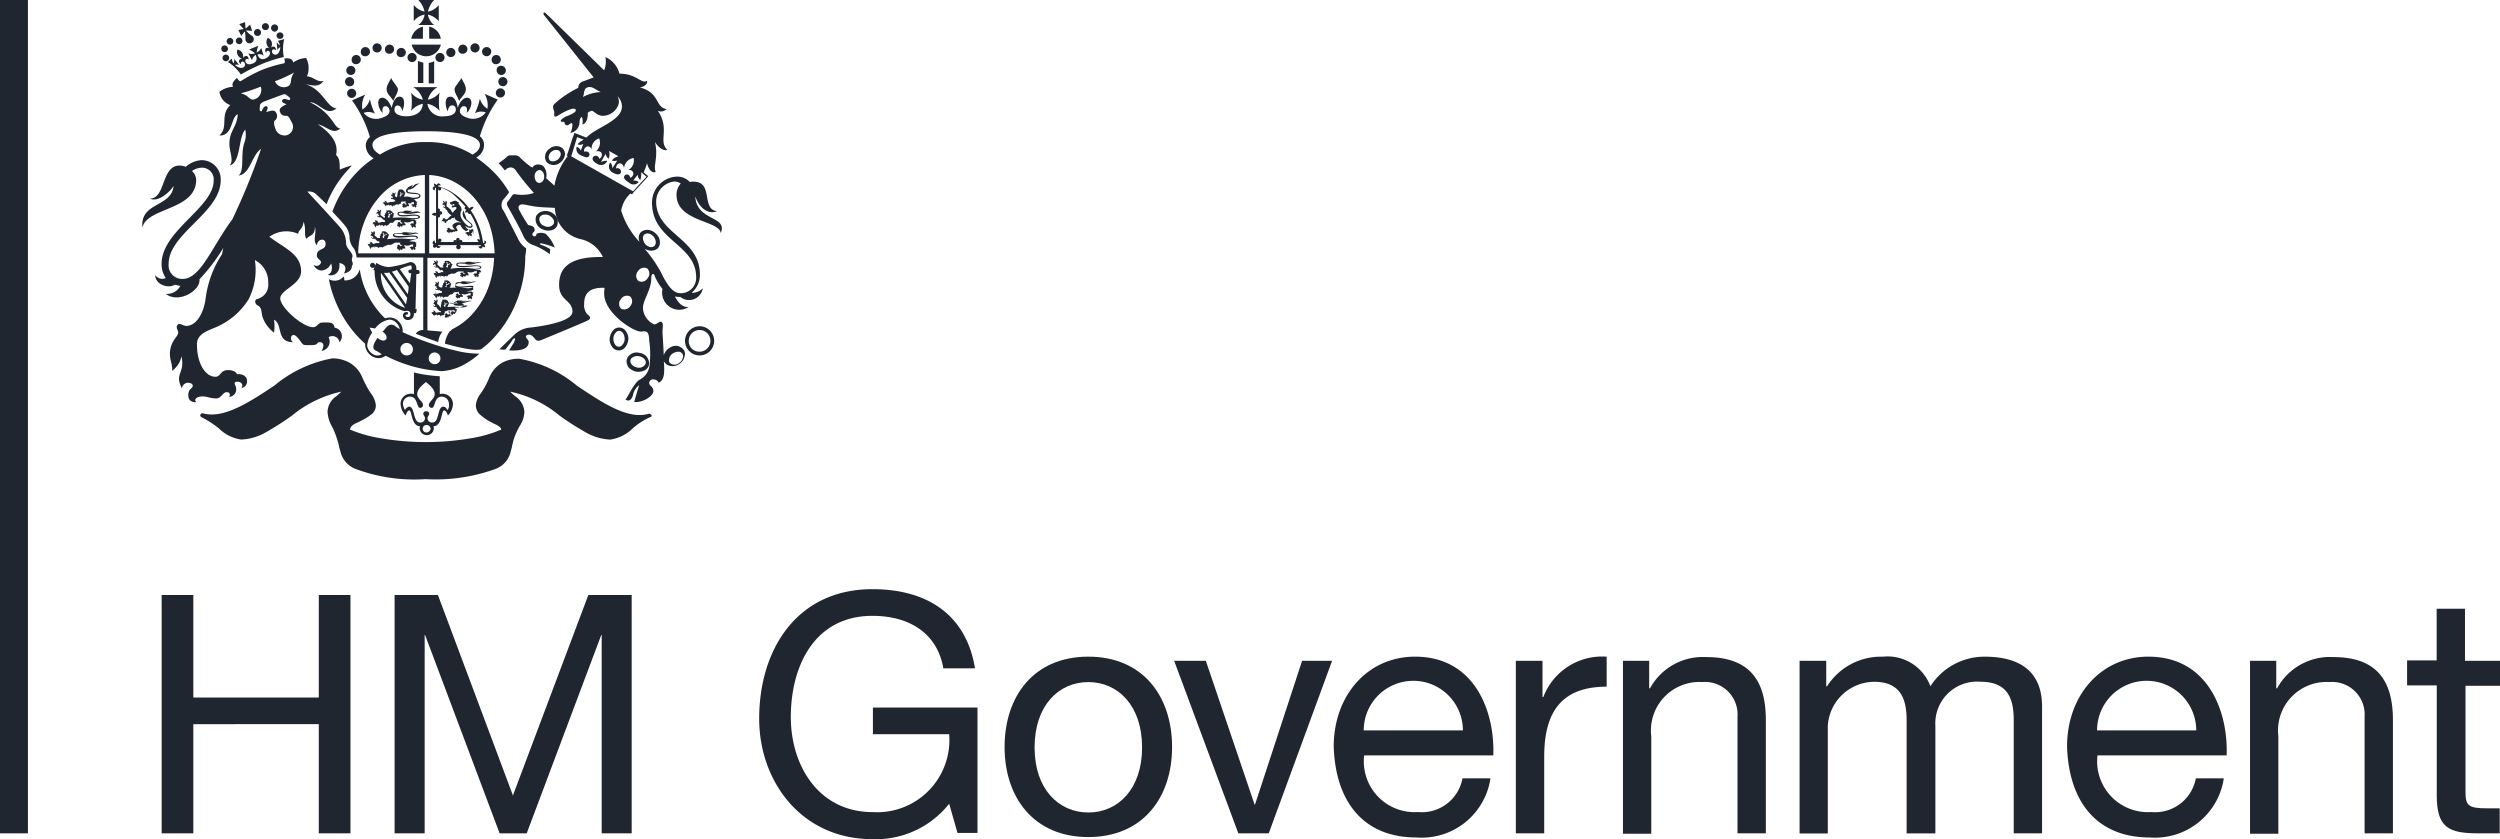 <svg xmlns="http://www.w3.org/2000/svg" width="124.091" height="41.653" viewBox="0 0 124.091 41.653"><rect width="1.386" height="41.364" fill="#202630"/><g transform="translate(7.066)"><path d="M65.2,369h1.572v5.088H73V369h1.572v11.83H73v-5.419H66.772v5.419H65.2Z" transform="translate(-64.242 -339.466)" fill="#202630"/><path d="M121.1,369h2.151l3.723,9.948L130.717,369h2.151v11.83h-1.489v-9.845h-.021l-3.7,9.845h-1.344l-3.7-9.845h-.021v9.845H121.1Z" transform="translate(-108.58 -339.466)" fill="#202630"/><path d="M218.031,378.251a4.638,4.638,0,0,1-3.805,1.758c-3.537,0-5.625-2.875-5.625-5.977,0-3.454,1.882-6.432,5.625-6.432,2.585,0,4.633,1.158,5.088,3.93h-1.572c-.31-1.8-1.758-2.606-3.516-2.606-2.875,0-4.054,2.482-4.054,5.026,0,2.461,1.427,4.715,4.054,4.715a3.585,3.585,0,0,0,3.805-3.867h-3.785v-1.324h5.191V379.7h-.993Z" transform="translate(-177.984 -338.356)" fill="#202630"/><path d="M271.657,383.8c2.709,0,4.157,1.965,4.157,4.488,0,2.5-1.448,4.467-4.157,4.467s-4.157-1.965-4.157-4.467c0-2.523,1.448-4.488,4.157-4.488m0,7.735c1.468,0,2.668-1.158,2.668-3.226,0-2.089-1.2-3.247-2.668-3.247s-2.668,1.158-2.668,3.247c0,2.068,1.2,3.226,2.668,3.226" transform="translate(-224.702 -351.206)" fill="#202630"/><path d="M312.895,393.362h-1.51L308.2,384.8h1.572l2.42,7.135h.021l2.337-7.135h1.489Z" transform="translate(-256.985 -351.999)" fill="#202630"/><path d="M354.276,389.86a3.451,3.451,0,0,1-3.661,2.916c-2.73,0-4.033-1.882-4.116-4.509,0-2.565,1.7-4.467,4.033-4.467,3.04,0,3.971,2.833,3.888,4.9H348.01a2.521,2.521,0,0,0,2.668,2.813,2.053,2.053,0,0,0,2.213-1.675h1.386Zm-1.365-2.4a2.461,2.461,0,0,0-4.922,0Z" transform="translate(-287.364 -351.206)" fill="#202630"/><path d="M390.2,384h1.324v1.8h.041a3.122,3.122,0,0,1,3.144-2.006v1.489c-2.275,0-3.1,1.3-3.1,3.474v3.805H390.2Z" transform="translate(-322.026 -351.199)" fill="#202630"/><path d="M415.8,384.086h1.324v1.365h.041a2.988,2.988,0,0,1,2.792-1.551c2.254,0,2.958,1.282,2.958,3.123v5.625h-1.406v-5.791a1.613,1.613,0,0,0-1.737-1.717,2.408,2.408,0,0,0-2.544,2.689v4.84h-1.406v-8.583Z" transform="translate(-342.331 -351.285)" fill="#202630"/><path d="M458.3,384.007h1.324v1.262h.041a3.182,3.182,0,0,1,2.771-1.468,2.267,2.267,0,0,1,2.358,1.468,3.186,3.186,0,0,1,2.689-1.468c1.717,0,2.854.7,2.854,2.482v6.287H468.93v-5.625c0-1.055-.29-1.9-1.655-1.9a2.074,2.074,0,0,0-2.234,2.192v5.336h-1.427v-5.625c0-1.117-.352-1.9-1.613-1.9a2.326,2.326,0,0,0-2.3,2.192v5.336H458.3Z" transform="translate(-376.042 -351.206)" fill="#202630"/><path d="M530.276,389.86a3.451,3.451,0,0,1-3.661,2.916c-2.73,0-4.033-1.882-4.116-4.509,0-2.565,1.7-4.467,4.033-4.467,3.04,0,3.971,2.833,3.888,4.9H524.01a2.521,2.521,0,0,0,2.668,2.813,2.053,2.053,0,0,0,2.213-1.675h1.386Zm-1.365-2.4a2.461,2.461,0,0,0-4.922,0Z" transform="translate(-426.964 -351.206)" fill="#202630"/><path d="M566.3,384.086h1.324v1.365h.041a2.988,2.988,0,0,1,2.792-1.551c2.254,0,2.958,1.282,2.958,3.123v5.625h-1.406v-5.791a1.613,1.613,0,0,0-1.737-1.717,2.408,2.408,0,0,0-2.544,2.689v4.84h-1.406v-8.583Z" transform="translate(-461.705 -351.285)" fill="#202630"/><path d="M607,374.885h1.717v1.241H607v5.315c0,.641.186.765,1.055.765h.641v1.241h-1.075c-1.468,0-2.048-.29-2.048-1.882v-5.46H604.1v-1.241h1.468V372.3h1.406v2.585Z" transform="translate(-491.687 -342.084)" fill="#202630"/><path d="M119.417,244.9c-.145.269-.248.414-.228.6.021.207.228.352.331.538.083-.227.248-.414.227-.6-.041-.145-.29-.393-.331-.538" transform="translate(-107.063 -241.032)" fill="#202630"/><path d="M135.824,244.9c.145.269.248.414.228.6-.021.207-.228.352-.331.538-.083-.227-.248-.414-.227-.6.021-.145.29-.393.331-.538" transform="translate(-119.996 -241.032)" fill="#202630"/><path d="M109.728,242.455a.227.227,0,1,0-.227-.228.23.23,0,0,0,.227.228" transform="translate(-99.38 -238.732)" fill="#202630"/><path d="M109.655,244.928a.227.227,0,1,0-.227.227.206.206,0,0,0,.227-.227" transform="translate(-99.142 -240.874)" fill="#202630"/><path d="M110.155,247.727a.227.227,0,1,0-.228.228.23.23,0,0,0,.228-.228" transform="translate(-99.538 -243.095)" fill="#202630"/><path d="M116.028,237.055a.228.228,0,1,0-.228-.228.23.23,0,0,0,.228.228" transform="translate(-104.377 -234.449)" fill="#202630"/><path d="M113.217,237.955a.228.228,0,1,0-.228-.227.206.206,0,0,0,.228.227" transform="translate(-102.146 -235.163)" fill="#202630"/><path d="M111.017,239.855a.228.228,0,1,0-.228-.227.206.206,0,0,0,.228.227" transform="translate(-100.401 -236.67)" fill="#202630"/><path d="M119.017,237.355a.227.227,0,1,0-.228-.227.206.206,0,0,0,.228.227" transform="translate(-106.746 -234.687)" fill="#202630"/><path d="M121.817,238.155a.228.228,0,1,0-.228-.228.206.206,0,0,0,.228.228" transform="translate(-108.967 -235.321)" fill="#202630"/><path d="M124.427,239.355a.227.227,0,1,0-.227-.227.23.23,0,0,0,.227.227" transform="translate(-111.039 -236.273)" fill="#202630"/><path d="M145.6,242.217a.228.228,0,1,0,.228-.228.206.206,0,0,0-.228.228" transform="translate(-128.013 -238.722)" fill="#202630"/><path d="M146.227,244.7a.227.227,0,1,0,.227.228.23.23,0,0,0-.227-.228" transform="translate(-128.331 -240.874)" fill="#202630"/><path d="M145.628,247.4a.228.228,0,1,0,.227.228c.021-.1-.1-.228-.227-.228" transform="translate(-127.855 -243.015)" fill="#202630"/><path d="M139.527,237.055a.228.228,0,1,0-.228-.228.23.23,0,0,0,.228.228" transform="translate(-123.016 -234.449)" fill="#202630"/><path d="M142.327,237.955a.228.228,0,1,0-.228-.227.23.23,0,0,0,.228.227" transform="translate(-125.237 -235.163)" fill="#202630"/><path d="M144.617,239.855a.228.228,0,1,0-.228-.227.206.206,0,0,0,.228.227" transform="translate(-127.052 -236.67)" fill="#202630"/><path d="M136.617,237.355a.227.227,0,1,0-.228-.227.206.206,0,0,0,.228.227" transform="translate(-120.706 -234.687)" fill="#202630"/><path d="M133.728,238.155a.228.228,0,1,0-.228-.228.23.23,0,0,0,.228.228" transform="translate(-118.416 -235.321)" fill="#202630"/><path d="M130.9,239.128a.227.227,0,1,0,.228-.228.23.23,0,0,0-.228.228" transform="translate(-116.354 -236.273)" fill="#202630"/><path d="M126.7,241.9h.269v-1.013a1.34,1.34,0,0,1-.269-.083Z" transform="translate(-113.022 -237.78)" fill="#202630"/><path d="M129.569,240.9a1.023,1.023,0,0,1-.269.083V242h.269Z" transform="translate(-115.085 -237.86)" fill="#202630"/><path d="M125.679,233.2v-.6a.752.752,0,0,0-.579.6Z" transform="translate(-111.753 -231.276)" fill="#202630"/><path d="M129.4,233.2h.579a.725.725,0,0,0-.579-.6Z" transform="translate(-115.164 -231.276)" fill="#202630"/><path d="M125.2,236.9a.742.742,0,0,0,1.448,0Z" transform="translate(-111.832 -234.687)" fill="#202630"/><path d="M126.713,227.441a.805.805,0,0,1-.31-.517.987.987,0,0,1,.538.331v-.807a.882.882,0,0,1-.538.331,1.231,1.231,0,0,1,.31-.579h-.786a1.231,1.231,0,0,1,.31.579.987.987,0,0,1-.538-.331v.807a.881.881,0,0,1,.538-.331.758.758,0,0,1-.31.517Z" transform="translate(-112.229 -226.2)" fill="#202630"/><path d="M110.553,295.515a.29.29,0,1,1,.29-.29.283.283,0,0,1-.29.29m-1.386-.434a.31.31,0,1,1,.31-.31.293.293,0,0,1-.31.31m-.476-1.386-.083-.062a.287.287,0,0,0-.393,0,1.338,1.338,0,0,0-.165.186l-.083.083.062.041c.145.124.165.248.124.331a.285.285,0,0,1-.083.062.336.336,0,0,1-.29-.083l-.062-.041-.041.062c0,.021-.021.021-.021.041-.021.021-.021.041-.041.062a.635.635,0,0,0-.1.269v.062a.2.2,0,0,0,.145.145l.041.021c.062.041.165.1.228.145a.384.384,0,0,1-.393.021.619.619,0,0,1-.331-.434,1.274,1.274,0,0,1,.228-.62l.021-.041-.021-.041a.967.967,0,0,1-.1-.207c.083.021.145.021.228.041h.041l.021-.021a1.108,1.108,0,0,1,.683-.414.5.5,0,0,1,.372.186.551.551,0,0,1,.145.29c-.041-.021-.083-.062-.124-.083m2.709,1.1a15.151,15.151,0,0,1-2.44-.869h0a.66.66,0,0,0-.165-.5.618.618,0,0,0-.476-.228.88.88,0,0,0-.227.041,2.66,2.66,0,0,1-.331-.352,4.2,4.2,0,0,1-.931-2.089.745.745,0,0,1-.765.558c0-.041,0-.165-.041-.186a.576.576,0,0,1-.724.124,5,5,0,0,0,.269.951,5.709,5.709,0,0,0,1.055,1.779,5.162,5.162,0,0,0,.476.476v.1a.719.719,0,0,0,.414.558.574.574,0,0,0,.6-.062,7.126,7.126,0,0,0,1.3.517,6.516,6.516,0,0,0,1.51.248,2.74,2.74,0,0,0,1.3-.455,3.445,3.445,0,0,0,.5-.372l.041-.041a4.87,4.87,0,0,1-1.365-.207" transform="translate(-96.048 -277.439)" fill="#202630"/><path d="M124.837,317.461c-.062-.1-.124-.165-.207-.165-.31,0-.186.786-.538.786a.22.22,0,0,1-.248-.207c0-.1.083-.145.083-.227s-.062-.124-.145-.124-.145.041-.145.124.083.124.083.227a.22.22,0,0,1-.248.207c-.352,0-.248-.786-.538-.786a.3.3,0,0,0-.207.165.686.686,0,0,1-.1-.31.346.346,0,0,1,.352-.352c.393,0,.31.558.5.558a.141.141,0,0,0,.145-.145c0-.165-.29-.31-.29-.538s.207-.414.434-.6c.228.186.434.372.434.6s-.29.372-.29.538a.141.141,0,0,0,.145.145c.186,0,.1-.558.5-.558a.361.361,0,0,1,.352.352.444.444,0,0,1-.062.31m-1.055,1.117a.186.186,0,1,1,0-.372.2.2,0,0,1,.207.186.22.22,0,0,1-.207.186m.807-1.923a.307.307,0,0,0-.145.021v-.889a7.375,7.375,0,0,1-1.282-.186v1.075a.4.4,0,0,0-.165-.021.5.5,0,0,0-.5.5.929.929,0,0,0,.248.579c.062-.145.1-.248.186-.248.145,0,.083.765.538.786a.263.263,0,0,0-.021.124.352.352,0,0,0,.7,0,.262.262,0,0,0-.021-.124c.455-.021.372-.786.538-.786.083,0,.124.1.186.248a.882.882,0,0,0,.248-.579.522.522,0,0,0-.517-.5" transform="translate(-109.691 -297.111)" fill="#202630"/><path d="M96.847,315.013a.125.125,0,0,0-.124-.062c-1.034.31-2.316-.558-3.557-1.386a6.137,6.137,0,0,0-2.875-1.344,1.744,1.744,0,0,0-.827.186,1.517,1.517,0,0,0-.662.765,4.1,4.1,0,0,1-.414.765,1.132,1.132,0,0,0-.248.6.617.617,0,0,0,.207.455,2.625,2.625,0,0,0,.538.372c.062.021.1.062.165.083.207.1.331.165.352.29a6.459,6.459,0,0,1-1.53.434,13.248,13.248,0,0,1-4.426,0,6.649,6.649,0,0,1-1.551-.434c.021-.165.145-.248.372-.352a.619.619,0,0,0,.165-.083,2.653,2.653,0,0,0,.538-.331.547.547,0,0,0,.207-.434,1.132,1.132,0,0,0-.248-.6,4.918,4.918,0,0,1-.414-.765,1.517,1.517,0,0,0-.662-.765,1.814,1.814,0,0,0-.827-.207,6.255,6.255,0,0,0-2.875,1.344c-1.241.827-2.523,1.675-3.557,1.386-.041-.021-.1.021-.124.062a.1.1,0,0,0,.041.124,4.784,4.784,0,0,1,.869.558,1.98,1.98,0,0,0,1.117.558,2.7,2.7,0,0,0,1.241-.372A14.3,14.3,0,0,0,79,315.054a5.775,5.775,0,0,1,2.461-1.2,2.481,2.481,0,0,1-.248.228.975.975,0,0,0-.434.765,1.664,1.664,0,0,0,.248.786c.041.083.083.186.124.289a4.745,4.745,0,0,1,.186.579,2.575,2.575,0,0,0,.083.331,1.222,1.222,0,0,0,.724.848,8.337,8.337,0,0,0,3.5.517,8.692,8.692,0,0,0,3.5-.517,1.187,1.187,0,0,0,.724-.848,2.572,2.572,0,0,0,.083-.331,2.708,2.708,0,0,1,.186-.579,3.115,3.115,0,0,1,.186-.372,1.343,1.343,0,0,0,.227-.682,1.011,1.011,0,0,0-.455-.786,2.481,2.481,0,0,1-.248-.228,5.664,5.664,0,0,1,2.461,1.2,14.3,14.3,0,0,0,1.262.807,2.7,2.7,0,0,0,1.241.372,1.979,1.979,0,0,0,1.117-.558,3.465,3.465,0,0,1,.869-.558.07.07,0,0,0,.062-.1" transform="translate(-71.587 -294.414)" fill="#202630"/><path d="M111,255.352v-3.888a2.936,2.936,0,0,1,1.179.31,3.484,3.484,0,0,1,1.075.848,4.016,4.016,0,0,1,.724,1.262,5.11,5.11,0,0,1,.269,1.468Zm-.145-5.522a4.127,4.127,0,0,0-2.3.62c-.248-.145-.372-.31-.372-.476,0-.62,1.758-.682,2.668-.682h0c.889,0,2.668.062,2.668.682,0,.165-.1.331-.372.476a4.127,4.127,0,0,0-2.3-.62m-.062,5.522h-3.309a4.3,4.3,0,0,1,.269-1.468,4.016,4.016,0,0,1,.724-1.262,3.157,3.157,0,0,1,2.316-1.158Zm5.026-.248a1.232,1.232,0,0,1-.393-.455c-.124-.248-.641-1.262-.724-1.406a.455.455,0,0,1,0-.579,2.2,2.2,0,0,0,.186-.228.432.432,0,0,0,.083-.124,4.955,4.955,0,0,0-.62-.848,5.772,5.772,0,0,0-1.013-.869.706.706,0,0,0,.393-.62.55.55,0,0,0-.207-.434,5.969,5.969,0,0,1,.889-1.82l-.662-.29a1.062,1.062,0,0,1,.145.745.89.89,0,0,1-.372-.5,3.335,3.335,0,0,1-.248.724.619.619,0,0,1,.538-.041.785.785,0,0,1-.827.29c-.228-.062-.476-.186-.455-.372,0-.1.083-.248.228-.228s.145.228.1.331c.186-.1.393-.662.083-.745-.228-.062-.455.248-.517.5-.041-.29-.165-.579-.393-.558-.31.021-.207.579-.1.724.021-.207.124-.31.228-.29.083,0,.186.062.165.248s-.269.29-.579.29a.731.731,0,0,1-.827-.62,1.06,1.06,0,0,1,.6.352,3.352,3.352,0,0,1,0-.91.926.926,0,0,1-.579.352,1.064,1.064,0,0,1,.476-.62h-1.2a1.064,1.064,0,0,1,.476.62.877.877,0,0,1-.579-.352,3.353,3.353,0,0,1,0,.91,1.009,1.009,0,0,1,.579-.352c-.041.538-.538.62-.827.62s-.558-.1-.579-.29.083-.248.165-.248a.265.265,0,0,1,.207.29c.1-.145.207-.7-.1-.724-.228-.021-.352.269-.414.558-.083-.248-.29-.558-.517-.5-.29.083-.1.641.083.745-.041-.1-.041-.31.1-.331s.227.124.227.228c.021.186-.227.31-.455.372a.783.783,0,0,1-.827-.269.664.664,0,0,1,.558.041,3,3,0,0,1-.248-.724.87.87,0,0,1-.372.517,1.03,1.03,0,0,1,.145-.745l-.662.29a5.97,5.97,0,0,1,.889,1.82.55.55,0,0,0-.207.434.746.746,0,0,0,.393.62,4.991,4.991,0,0,0-.993.869,5.483,5.483,0,0,0-1.055,1.779c.083.1.5.538.579.641a1.034,1.034,0,0,1,.269.579.879.879,0,0,0,.227.621,1.086,1.086,0,0,1,.124.434h3.309v3.6a.44.44,0,0,0-.372.186c.372.145.745.29,1.117.414a.978.978,0,0,1,.207-.517s-.476-.041-.745-.062v-3.6h3.309a4.717,4.717,0,0,1-.269,1.427,4.016,4.016,0,0,1-.724,1.262,3.259,3.259,0,0,1-1.075.848c-.062.041-.062.083-.124.1a1.192,1.192,0,0,0-.165.29,1.287,1.287,0,0,0-.083.331c.145.041.228.062.372.1,1.137.29,1.406.207,1.468.145h0a4.238,4.238,0,0,0,.7-.662,5.709,5.709,0,0,0,1.055-1.779,5.942,5.942,0,0,0,.393-2.172,1.424,1.424,0,0,0,.041-.372" transform="translate(-96.762 -242.777)" fill="#202630"/><path d="M131.675,271.338a.157.157,0,0,0-.041.083.1.1,0,0,0,.1.062c-.041.021-.062.083-.083.145a.175.175,0,0,0,.145-.041c-.021.062,0,.083.041.1a.063.063,0,0,0,.083,0,3.306,3.306,0,0,1,.476,1.3.175.175,0,0,0-.124-.041.161.161,0,0,0,.062.145h-.807c0-.041-.021-.1-.062-.1-.041-.021-.062,0-.1.041a.086.086,0,1,0-.124,0,.134.134,0,0,0-.1-.041.114.114,0,0,0-.062.1h-.662a.086.086,0,1,0-.1-.1v-1.117c.062,0,.1-.021.1-.062a.076.076,0,0,0-.041-.1.086.086,0,1,0,0-.124.134.134,0,0,0,.041-.1.114.114,0,0,0-.1-.062v-.951a.08.08,0,1,0,.083-.1,2.178,2.178,0,0,1,.62.31,6.656,6.656,0,0,1,.662.662m.91,1.675a.066.066,0,0,1-.041.124,3.589,3.589,0,0,0-.62-1.634h0a.236.236,0,0,0,.145-.165.218.218,0,0,0-.207.083.286.286,0,0,0-.062-.083,3.043,3.043,0,0,0-.7-.662,2.421,2.421,0,0,0-.786-.352c0-.062.083-.083.124-.021,0-.1-.083-.145-.124-.124a.092.092,0,0,0-.062.083.334.334,0,0,0-.145-.083.241.241,0,0,0,.041.145.095.095,0,1,0,.021.186.072.072,0,0,1,.041-.124v1.262a.174.174,0,0,0-.207.062.21.21,0,0,0,.207.062v1.365a.072.072,0,0,1-.041-.124.114.114,0,0,0-.124.145c.021.041.041.062.1.041a.085.085,0,1,0,.083.083.1.1,0,0,0,.062.1.12.12,0,0,0,.145-.124c-.041.062-.124.041-.124-.021h.951a.113.113,0,1,0,.124,0h1.055a.072.072,0,0,1-.124.041.12.12,0,0,0,.145.124c.041-.021.062-.041.041-.1a.3.3,0,0,0,.145.041.188.188,0,0,0-.062-.145.1.1,0,0,0,.1-.062c.041-.041,0-.124-.1-.124" transform="translate(-115.64 -261.08)" fill="#202630"/><path d="M133.863,275.855c.041-.021.083-.041.083-.083-.041.021-.083,0-.083-.021.041-.021.062,0,.041-.062-.041-.062-.062-.062-.1-.021s-.29-.021-.29-.207a.161.161,0,0,0,.083.083.02.02,0,0,1,.021.021h.041c.021,0,.041.021.083.021h.021c.062-.021.1-.041.1-.1,0-.1-.083-.145-.207-.248-.041-.041-.083-.062-.1-.1a1.691,1.691,0,0,0-.1-.29c0-.041-.021-.062-.041-.124a.359.359,0,0,0,.062.414c.1.124.331.228.331.331,0,.021-.021.041-.062.041h-.062c-.021,0-.041,0-.041-.021a.285.285,0,0,0-.083-.062,1.247,1.247,0,0,1-.227-.29.412.412,0,0,1-.041-.372c.083-.1-.041-.31-.124-.372a.143.143,0,0,0,0-.1c-.021.021-.041,0-.062,0-.021-.041-.021-.041-.062-.041a.041.041,0,0,1-.041-.041c-.021.021-.041.041-.062.041-.041,0-.062,0-.062.021-.021.021-.041.021-.083.021s-.041.021-.041.062c0,.021,0,.041.041.062h.021l.041.041.021-.041c.021-.021.083-.021.083.021,0,.021.021.041-.021.041h-.083c-.021,0-.021.041-.021.062s.021.041.083.021.145-.021.145.021c0,.124-.124.1-.165.248a.161.161,0,0,1-.083-.083.276.276,0,0,0-.1-.124.449.449,0,0,0-.1-.083c-.041-.021-.041-.041-.041-.1,0-.041.021-.083.021-.124a.064.064,0,0,0-.021-.041c0-.021-.041-.041-.062-.041a.072.072,0,0,1,.021.041l-.021.021a.029.029,0,0,0,0,.041h0v.021h0c-.021-.021-.021-.062-.041-.083h-.021c0-.021-.041-.062-.062-.021a.02.02,0,0,1,.021.021v.021c0,.021.021.041.062.041h0v.021h0c-.062-.021-.083,0-.083.021v.021c-.021.021-.021.041.021.062v-.041h0l.021.021h.062c-.041.041-.021.062.021.083-.021.041-.083.021-.083-.041-.041.083.021.124.083.1v.083a.02.02,0,0,1,.021-.021h0c0,.021,0,.041.041.041v-.021a.072.072,0,0,0,.021.041.417.417,0,0,0,.227.248,1.182,1.182,0,0,0-.165.145c-.041.041-.1.083-.124.062l-.041-.041a.064.064,0,0,0-.041-.021h-.021c-.021,0-.062,0-.062.021h.041v.021c0,.021.021.041.083.021h0a.029.029,0,0,1-.041,0c-.041,0-.041-.041-.062,0a.02.02,0,0,1-.021.021h0c-.021,0-.062.062-.021.083a.064.064,0,0,1,.021-.041l.021.021c.021.021.041.041.083-.021h0c0,.041-.041.083,0,.083h.021c0,.041.062.041.083.041a.044.044,0,0,1-.041-.041h.021c.021-.021,0-.062,0-.083h0c0,.021.021.041.062.021.021-.021.021-.021.021-.041a.137.137,0,0,1,.124-.021c0-.021.021-.062.083-.083.041-.021.083,0,.083.021a.157.157,0,0,1,.041-.083c0,.207.269.207.331.31a.318.318,0,0,0-.227-.041c-.062.021-.186.083-.207.145s.062.165.124.207a.562.562,0,0,1-.186,0h0c-.062,0-.062-.1-.145-.083a.02.02,0,0,0-.021.021h0a.093.093,0,0,0-.062.062.072.072,0,0,1,.041-.021v.021c0,.021,0,.021.021.021h.021c0,.021-.083-.021-.083.062a.02.02,0,0,0,.021.021c0,.021.021.041.062.041l-.021-.021h.021v-.021h0v.041a.047.047,0,0,0,.083.021c-.021,0-.041,0-.041-.021h.021v-.021h.041c0,.021.021.041.062.021a.02.02,0,0,0,.021-.021c.021,0,.021.021.041.021,0-.021.021-.062.083-.021l.041-.041s.062.021.083,0c.041-.041.021-.041.021-.062-.021-.062-.041-.062-.062-.1-.021-.1.124-.165.207-.145a.52.52,0,0,0,.248.29c.083.041.124-.062.165-.062l.021.021v.1c0,.021-.062,0-.1,0a.072.072,0,0,0-.041.021.066.066,0,0,0-.062.062c.021,0,.021-.021.062-.021v.021c0,.041.041.062.083.021h0c-.021.021-.062.062-.021.062h.021c0,.021.021.041.041.062v-.041h.021c.021,0,.021-.041.041-.062h0c0,.021-.021.062.021.062h.021a.04.04,0,0,0,.062.021.072.072,0,0,0-.041-.021l.021-.021c.021-.062-.041-.062-.041-.083s.062-.021.062-.062h0c.021-.021.062-.041.062-.062,0,.145-.021.124-.021.124Z" transform="translate(-117.476 -264.273)" fill="#202630"/><path d="M117.268,289.472h-.041c-.041,0-.124.021-.124.083a.1.1,0,0,0,.1.1h.041v.041c-.021.1-.041.269-.062.455l-.5-.7a2.708,2.708,0,0,1,.517-.186c.062,0,.083.041.062.207m-.186,1.22-.786-1.117a1.167,1.167,0,0,0,.248-.083l.579.827a1.855,1.855,0,0,1-.041.372m-.083.517-1.1-1.572h.1a.454.454,0,0,0,.165-.021l.889,1.262c-.021.124-.041.228-.062.331m-1.241-1.572,1.2,1.737a1.743,1.743,0,0,1-1.2-1.737m1.8-.145H117.5v-.062a.3.3,0,0,0-.31-.331,4.922,4.922,0,0,1-1.055.248,1.232,1.232,0,0,1-.62-.207l-.062.145v-.021a.124.124,0,1,0-.124.124.158.158,0,0,0,.1-.041l-.062.145c.021,0,.041.021.062.021a2.043,2.043,0,0,0,1.489,2.027c.145-.041.29-.021.29.145,0,.1-.041.145-.145.145a.1.1,0,0,1-.1-.083c0-.062.124-.021.124-.083.021-.062-.021-.083-.083-.083a.161.161,0,0,0-.165.165.217.217,0,0,0,.228.228.287.287,0,0,0,.31-.331c.062,0,.1,0,.124-.062l.021-.145h-.062l.041-1.737h.041c.062,0,.124-.021.124-.083,0-.083-.041-.124-.1-.124" transform="translate(-103.901 -276.091)" fill="#202630"/><path d="M119.106,270.88a.02.02,0,0,1,.021-.021c.021,0,.021,0,.021-.021s0-.021-.021-.041c.021,0,.021,0,.021-.021h-.021a.02.02,0,0,1,.021-.021h.021l.062.021a.02.02,0,0,1,.021.021v.021a.02.02,0,0,0-.021-.021v.021c-.021,0-.021-.021-.041,0v.062c0,.021-.021.041-.041.021-.041.021-.041,0-.041-.021m.083-.165c0,.021-.041.041-.041.021-.021-.021,0-.021-.021-.062.021.021.041.041.062.041m.041.041a.47.47,0,0,0,.083.021c-.041,0-.021.021-.041.021-.041,0-.041-.021-.041-.041m-.165.041h0m.724.248c.227,0,.352-.083.352-.145,0-.269-.641-.1-.641-.269,0-.021.021-.041.041-.062h0c.331-.021.331-.248.558-.29-.29-.041-.31.186-.434.186.062-.021.083-.1.083-.145-.062.083-.186.083-.248.165a.072.072,0,0,1-.021.041.114.114,0,0,0-.062.1c0,.248.662.083.662.248,0,.062-.1.1-.29.1-.145,0-.227-.1-.476-.041,0-.041.083-.124.041-.165a.044.044,0,0,0,.041-.041.064.064,0,0,0-.041-.021c0-.021,0-.021-.021-.041a.064.064,0,0,0-.021-.041.256.256,0,0,0-.062-.041.076.076,0,0,0-.062-.021h-.041c-.021,0-.041,0-.041.021-.021-.021-.021-.021-.041-.021,0,.021-.021.041,0,.062-.021,0-.041.062-.062.062a.02.02,0,0,0,.021.021c-.021.041-.021.083-.041.083l.021.021c-.021.062-.021.124-.041.145h0c-.021-.021-.041-.021-.062-.041-.041-.021-.041-.041-.021-.083,0-.041.021-.062.021-.083v-.021c0-.021-.041-.041-.041-.041a.072.072,0,0,1,.021.041l-.021.021a.029.029,0,0,0,0,.041h0v.021h0c0-.021-.021-.062-.041-.062H118.8c0-.021-.021-.041-.062-.021h.021a.02.02,0,0,1-.021.021.044.044,0,0,0,.041.041h0v.021h0c-.041-.021-.062,0-.083.021v.021c-.021,0-.021.041,0,.041a.02.02,0,0,1,.021-.021h0v.021h.062c-.041.021-.041.062,0,.062h0c-.021.062-.083.041-.083,0-.062.062.021.1.083.083h0c0,.021,0,.021.021.021a.02.02,0,0,1,.021-.021h0c0,.021,0,.041.021.041v-.021a.358.358,0,0,0,.062.083c-.062.021-.145.041-.145.041h-.124c-.041.021-.124.062-.165.021,0-.021,0-.021-.021-.041a.02.02,0,0,0-.021-.021H118.4a.039.039,0,0,0-.062,0c.021,0,.021,0,.041.021v.021c0,.021,0,.021.062.041H118.4c-.021-.021-.021-.041-.062-.021h-.021c-.021,0-.062.021-.041.062a.072.072,0,0,1,.041-.021v.021c0,.021.021.062.083.021h0c-.021.021-.062.041-.021.062h.021c0,.041.021.062.041.062a.072.072,0,0,1-.021-.041h.021a.076.076,0,0,0,.021-.062h0c0,.021,0,.041.041.041a.041.041,0,0,0,.041-.041h0c.021,0,.021.021.021.041l.021-.021a.076.076,0,0,1-.021.062q.031,0,.062-.062a.02.02,0,0,0,.021.021h.062v.041a.02.02,0,0,1,.021-.021.1.1,0,0,0,.021.062c0-.083.062-.062.1-.083h0l-.021.021c.021,0,.062-.021.062-.041a.072.072,0,0,1,.041-.021.076.076,0,0,0,.062-.021s.021.041,0,.041c.062,0,.124-.062.145-.062.124-.021-.083-.124.186-.1.021,0,.062-.021.083-.021-.021.041-.021.124.021.124.021,0,.041.021.062.021h0a.076.076,0,0,0-.062.021c-.062.041-.062-.083-.124-.062a.02.02,0,0,0-.021.021.066.066,0,0,0-.062.062.072.072,0,0,1,.041-.021v.021a.02.02,0,0,0,.021.021h.021c0,.021-.083-.021-.062.062a.02.02,0,0,0,.021.021c0,.021.021.041.041.021l-.021-.021h.021v-.021h0v.041a.04.04,0,0,0,.062.021.064.064,0,0,1-.041-.021h.021v-.021h.041c0,.021.021.021.041.021.041-.021,0-.041.041-.062h.1c0-.021,0-.083-.021-.1-.021,0,0-.041-.021-.062a.263.263,0,0,0,.124.021c.083,0,0-.021.041-.041a.277.277,0,0,1,.1-.021c.021,0,.021,0,.021.021v.083c0,.021-.041,0-.083,0-.021,0-.021,0-.021.021a.045.045,0,0,0-.041.041.072.072,0,0,1,.041-.021h0c0,.041.041.041.062.021h0c-.021.021-.062.041-.021.062h.021a.072.072,0,0,0,.021.041v-.041h.021c.021,0,.021-.041.041-.041h0c0,.021-.021.041,0,.062h.021c0,.021.021.021.062.021a.02.02,0,0,1-.021-.021l.021-.021c.021-.041-.021-.041-.021-.062s.041,0,.041-.062a.02.02,0,0,0-.021-.021h0c.021,0,.021,0,.041-.021-.041,0-.021-.021-.021-.041h0c.021,0,.021-.021.021-.062-.021.021-.062.041-.062,0,0,0,0-.021-.041-.021.041-.021,0-.062-.1-.083h0" transform="translate(-106.338 -261.16)" fill="#202630"/><path d="M116.735,277.244h0m-.186-.414a.02.02,0,0,1,.021-.021c.021,0,.021,0,.021-.021s0-.021-.021-.041a.02.02,0,0,0,.021-.021h-.021a.02.02,0,0,1,.021-.021h.021l.062.041a.02.02,0,0,1,.021.021v.021a.02.02,0,0,0-.021-.021c-.021,0-.021.021,0,.021-.021,0-.041-.021-.041,0v.083c0,.021-.021.041-.062.021a.076.076,0,0,1-.021-.062m.083-.186c-.021.021-.041.041-.062.021s0-.021-.021-.062l.083.041m.062.021a.3.3,0,0,1,.083.041c-.041,0-.021.021-.062.021-.021,0-.021-.021-.021-.062m-.372.331h0m1.82-.124c0-.062-.083-.124-.31-.124s-.745.083-.745-.041c0-.062.1-.062.228-.041a.072.072,0,0,0,.041.021c.29.083.641-.062.827-.021-.207-.165-.393,0-.62-.041.124,0,.186-.041.186-.083-.1.062-.29-.041-.414.041a.02.02,0,0,0-.021.021c-.165,0-.29,0-.29.1,0,.227.62.1.807.1s.227.021.227.062c0,.062-.186.062-.31.062a4.843,4.843,0,0,0-.972-.021c.021-.041.083-.1.041-.145.021-.021.041-.041.041-.062a.076.076,0,0,0-.062-.021c0-.021,0-.021-.021-.041,0,0,0-.041-.021-.041s-.041-.021-.062-.041a.16.16,0,0,0-.062-.021h-.041c-.021,0-.041,0-.041.021a.076.076,0,0,0-.062-.021c-.021.021-.021.041,0,.083-.021,0-.062.083-.083.062a.02.02,0,0,0,.021.021c-.021.041-.041.083-.062.083.021.021.021.041.041.041v.083l-.041-.021h-.041a.449.449,0,0,0-.1-.083c-.041-.021-.041-.041-.041-.1,0-.041.021-.083.021-.124v-.041c0-.021-.041-.041-.062-.041a.072.072,0,0,1,.021.041l-.021.021c0,.021-.021.021,0,.041h0v.021h0a.157.157,0,0,0-.041-.083h-.021c0-.021-.021-.062-.062-.021a.02.02,0,0,1,.021.021v.021a.044.044,0,0,0,.041.041h0v.021h0c-.041-.021-.083,0-.083.021v.021a.039.039,0,0,0,0,.062.064.064,0,0,1,.021-.041h0l.021.021h.062c-.041.041-.041.062.021.083h0c0,.062-.1.062-.083-.021-.041.083.021.124.1.1h0c0,.021,0,.021.021.021a.02.02,0,0,1,.021-.021h0c0,.021,0,.041.021.041v-.021c.021,0,.041.041.083.083.041.021.083.062.1.041,0,.041.041.1.021.1h-.165c-.041.021-.145.062-.186.021-.021-.021,0-.021-.021-.062,0-.021-.021-.021-.041-.021h-.021a.063.063,0,0,0-.083,0c.021,0,.021,0,.041.021a.02.02,0,0,1-.021.021c0,.021,0,.041.062.062h-.041c-.021-.021-.021-.041-.062-.041a.02.02,0,0,0-.021.021h0c-.021,0-.083.041-.062.062a.072.072,0,0,1,.041-.021v.021c0,.041.021.062.083.021h0c-.021.021-.062.062-.021.083l.021.021h0a.066.066,0,0,0,.062.062c0-.021-.021-.021-.021-.062h.021c.041-.021.021-.062.041-.062h0c0,.021,0,.062.041.041a.066.066,0,0,0,.062-.062h0c.021,0,.021.021.021.041l.021-.021a.076.076,0,0,1-.021.062.066.066,0,0,0,.062-.062l.021.021h.083v.041l.021-.021c.021,0,0,.041.021.062,0-.1.062-.062.124-.1h0c0,.021-.021.021-.021.041.062.021.186-.083.207-.145h.062c.207.021.062-.186.393-.124a.157.157,0,0,0,.083-.041c-.021.041-.021.124.021.145a.157.157,0,0,1,.083.041h0c-.021,0-.062,0-.062.021-.062.041-.062-.1-.145-.083a.02.02,0,0,0-.021.021.093.093,0,0,0-.062.062.072.072,0,0,1,.041-.021v.021a.02.02,0,0,0,.021.021h.021c0,.021-.083-.021-.083.062a.02.02,0,0,0,.021.021c0,.021.021.041.062.041l-.021-.021h.021v-.021h0v.041a.047.047,0,0,0,.083.021c-.021,0-.041,0-.041-.021h.021v-.021h.041c0,.021.021.041.062.021s0-.062.041-.062h.124c.021-.021,0-.083-.041-.1-.021-.021,0-.041-.021-.083a.3.3,0,0,0,.145.041.413.413,0,0,0,.186-.041.15.15,0,0,1,.124-.021c.021,0,.021,0,.021.021-.021.062,0,.062,0,.083s-.062,0-.083,0-.041,0-.041.021a.066.066,0,0,0-.062.062.072.072,0,0,1,.041-.021v.021c0,.041.041.041.062.021h0c-.021.021-.062.041-.021.062a.02.02,0,0,1,.021.021.045.045,0,0,0,.041.041v-.041h.021c.021,0,.021-.041.041-.062h0c0,.021-.021.062,0,.062h.021a.04.04,0,0,0,.062.021l-.021-.021.021-.021c.021-.062-.041-.062-.041-.083s.062,0,.062-.062c0-.021,0-.021-.021-.041h0c.021,0,.041,0,.041-.021-.041,0-.021-.041-.041-.062h0c.021,0,.021-.021.021-.062-.021.021-.062.041-.062,0,0,0,0-.021-.041-.021a1.291,1.291,0,0,1-.248-.021c.31.021.538-.021.538-.1" transform="translate(-104.361 -266.097)" fill="#202630"/><path d="M115.345,281.889a.02.02,0,0,1,.021-.021c.021,0,.021,0,.021-.021s0-.021-.021-.041a.02.02,0,0,0,.021-.021h-.021a.02.02,0,0,1,.021-.021h.021l.062.041a.02.02,0,0,1,.021.021v.021a.02.02,0,0,0-.021-.021v.021c-.021,0-.041-.021-.041,0v.083c0,.021-.021.041-.041.021-.041-.021-.041-.041-.041-.062m.083-.165c-.021.021-.041.041-.062.021s0-.021-.021-.062l.083.041m.062.021a.294.294,0,0,1,.083.041c-.041,0-.021.021-.062.021-.021,0-.021-.041-.021-.062m1.613.186c0-.062-.083-.1-.29-.1-.227,0-.889.083-.889-.041,0-.083.227-.041.393-.041,0,.021.021.021.041.041.29.083.579-.1.786-.041-.165-.145-.372.021-.579-.021.124,0,.248-.021.269-.062-.1.062-.372-.041-.5.021a.02.02,0,0,0-.021.021c-.207,0-.455-.021-.455.1,0,.228.765.083.951.083s.228.021.228.062c0,.062-.186.062-.29.062a5.582,5.582,0,0,0-1.179,0c.021-.041.083-.124.062-.165.021-.021.041-.041.041-.062a.076.076,0,0,0-.062-.021c0-.021,0-.021-.021-.041,0,0,0-.041-.021-.041s-.041-.021-.062-.041a.16.16,0,0,0-.062-.021h-.041c-.021,0-.041,0-.041.021-.021-.021-.021-.021-.041-.021-.021.021-.021.041,0,.083-.021,0-.062.062-.083.062a.02.02,0,0,0,.021.021c-.021.041-.021.083-.062.083a.02.02,0,0,0,.021.021v.062h-.1c-.041,0-.062-.062-.124-.083-.041-.021-.041-.041-.041-.083a.9.9,0,0,1,.021-.1.064.064,0,0,0-.021-.041c0-.021-.041-.041-.062-.041a.072.072,0,0,1,.021.041l-.021.021a.029.029,0,0,0,0,.041h0v.021h0c0-.021-.021-.062-.041-.062h-.021a.04.04,0,0,0-.062-.021.02.02,0,0,1,.021.021v.021a.044.044,0,0,0,.041.041h0v.021h0c-.041-.021-.062,0-.062.021v.021a.039.039,0,0,0,0,.062.02.02,0,0,1,.021-.021h0l.021.021h.062c-.041.041-.021.062.021.062h0c0,.062-.083.041-.083-.021-.041.062.041.124.1.083h0c0,.021,0,.021.021.021a.02.02,0,0,1,.021-.021h0c0,.021,0,.041.021.041v-.021c.021,0,.062.083.145.124.021,0,.041,0,.041-.021a.02.02,0,0,0,.021.021.214.214,0,0,0,.021.083h-.186c-.041.021-.145.062-.165.021,0-.021,0-.021-.021-.041,0-.021-.021-.021-.041-.021h-.021c-.021-.021-.062-.021-.062,0,.021,0,.021,0,.041.021a.02.02,0,0,1-.021.021c0,.021,0,.041.062.062h-.041c-.021-.021-.021-.041-.062-.021h-.021a.093.093,0,0,0-.062.062.072.072,0,0,1,.041-.021v.021c0,.041.021.062.083.021h0c-.021.021-.062.062-.021.083l.021.021h0a.066.066,0,0,0,.062.062.09.09,0,0,1-.021-.062h.021c.041-.021.021-.041.041-.062h0c0,.021,0,.062.041.041.041,0,.062-.041.041-.062h0c.021,0,.021.021.021.041l.021-.021a.076.076,0,0,1-.021.062.066.066,0,0,0,.062-.062l.021.021h.083v.041a.02.02,0,0,1,.021-.021.1.1,0,0,0,.021.062c0-.1.124-.041.186-.083h0c0,.021-.021.021-.021.041a.157.157,0,0,0,.083-.041h0l.1-.041v-.021h.041c.062,0,.062-.041.083-.041.352.041.145-.145.579-.1.021,0,.021,0,.041-.021-.021.041-.021.1.021.124a.157.157,0,0,1,.083.041h0c-.021,0-.062,0-.062.021-.062.041-.062-.1-.145-.062a.02.02,0,0,0-.021.021.093.093,0,0,0-.062.062.072.072,0,0,1,.041-.021v.021c0,.021,0,.021.021.021h.021c0,.021-.083-.021-.062.062a.02.02,0,0,0,.021.021c0,.021.021.041.062.041l-.021-.021h.021v.041a.047.047,0,0,0,.083.021s-.041,0-.041-.021h.021v-.021h.041c0,.021.021.041.062.021s0-.062.041-.062h.124c0-.021,0-.083-.041-.1-.021-.021,0-.041-.021-.083a.3.3,0,0,0,.145.041.267.267,0,0,0,.165-.041.307.307,0,0,1,.124-.021c.021,0,.021,0,.021.021-.021.062,0,.062,0,.083s-.062,0-.083,0a.072.072,0,0,0-.041.021.066.066,0,0,0-.062.062.072.072,0,0,1,.041-.021h0c0,.041.041.041.062.021h0c-.021.021-.062.041-.021.062h.021a.044.044,0,0,0,.041.041v-.041h.021c.021,0,.021-.041.041-.062h0c0,.021-.021.062,0,.062h.021a.04.04,0,0,0,.062.021.02.02,0,0,1-.021-.021l.021-.021c.021-.062-.021-.062-.021-.083s.062,0,.062-.062A.064.064,0,0,0,117,282.3h0c.021,0,.021,0,.041-.021-.041,0-.021-.021-.041-.062h0c.021,0,.021-.021.021-.062-.021.021-.062.041-.062,0,0,0,0-.021-.041-.021a1.41,1.41,0,0,1-.248-.021c.207-.083.434-.1.434-.186" transform="translate(-103.425 -270.142)" fill="#202630"/><path d="M131.279,289.241h0m-.331-.5h0m-.021.062Zm.062.1a.02.02,0,0,1,.021-.021c.021,0,.021,0,.021-.021s0-.021-.021-.041a.02.02,0,0,0,.021-.021h-.021a.02.02,0,0,1,.021-.021h.021l.062.041a.02.02,0,0,1,.021.021v.021a.02.02,0,0,0-.021-.021c-.021,0-.021,0,0,.021-.021,0-.041-.021-.041,0v.083c0,.021-.021.041-.041.021-.062-.021-.062-.041-.041-.062m.083-.165c-.021.021-.041.041-.062.021s0-.021-.021-.062c.021,0,.062.041.083.041m.041.021a.3.3,0,0,1,.083.041c-.041,0-.021.021-.062.021-.021,0-.021-.041-.021-.062m1.593.414h0a.076.076,0,0,0,.021-.062c-.021.021-.062.041-.062,0,0,0,0-.021-.041-.021a1.289,1.289,0,0,1-.248-.021h0c.124,0,.352-.021.352-.1,0-.062-.083-.1-.29-.1-.227,0-.889.083-.889-.041,0-.083.228-.041.393-.041,0,.021.021.021.041.021.29.083.6-.124.786-.083-.228-.083-.352.062-.579.021.124,0,.248-.021.269-.062-.1.062-.372-.041-.5.021a.02.02,0,0,0-.021.021c-.207,0-.455-.021-.455.1,0,.228.765.083.951.083s.228.021.228.062c0,.062-.186.062-.29.062a4.469,4.469,0,0,0-1.179,0c.021-.041.083-.124.062-.165.021-.021.041-.041.041-.062a.076.076,0,0,0-.062-.021c0-.021,0-.021-.021-.041,0,0,0-.041-.021-.041a.3.3,0,0,1-.062-.041.1.1,0,0,0-.062-.021h-.041c-.021,0-.041,0-.041.021a.076.076,0,0,0-.062-.021c-.021.021-.021.041,0,.083-.021,0-.062.062-.083.062a.02.02,0,0,0,.021.021c-.021.041-.021.083-.062.083.021.021.021.041.041.041v.062l-.041-.021h-.083c-.041,0-.062-.062-.124-.1-.041-.021-.041-.041-.041-.083s.021-.062.021-.1a.064.064,0,0,0-.021-.041c0-.021-.041-.041-.062-.041a.072.072,0,0,1,.021.041l-.021.021v.041h0v.021h0c0-.021-.021-.062-.041-.062h-.021c0-.021-.021-.041-.062-.021a.02.02,0,0,1,.021.021v.021a.044.044,0,0,0,.041.041h0v.021h0c-.041-.021-.062,0-.083.021v.021c-.021.021-.021.041.021.062a.064.064,0,0,1,.021-.041h.083c-.041.041-.021.062.021.083h0c0,.062-.083.041-.083-.021-.041.062.041.124.1.083h0c0,.021,0,.021.021.021a.02.02,0,0,1,.021-.021h0c0,.021,0,.041.021.041v-.021c.021,0,.062.083.145.145a.3.3,0,0,0,.062-.041.072.072,0,0,0,.021.041h.021a.144.144,0,0,0,.041.083c-.021,0-.1-.021-.124,0-.041.021-.145.062-.165.021,0-.021,0-.021-.021-.041,0-.021-.021-.021-.041-.021h-.021c-.021-.021-.062-.021-.062,0,.021,0,.021,0,.041.021v.021c0,.021,0,.041.062.062h-.041c-.021-.021-.021-.041-.062-.021h-.021a.093.093,0,0,0-.062.062.072.072,0,0,1,.041-.021v.021c0,.041.021.062.083.021h0c-.021.021-.062.062-.021.083l.021.021h0a.066.066,0,0,0,.062.062.09.09,0,0,1-.021-.062h.021c.041-.021.021-.062.041-.062h0c0,.021,0,.062.041.041.041,0,.062-.041.041-.062h0c.021,0,.021.021.021.041l.021-.021a.076.076,0,0,1-.021.062.066.066,0,0,0,.062-.062l.021.021h.083v.041a.02.02,0,0,1,.021-.021c.021,0,0,.041.021.062,0-.1.062-.062.124-.1h0c0,.021-.021.021-.021.041.021.021.1-.041.1-.083a.209.209,0,0,1,.062-.021c.062,0,.062-.041.083-.041.352.041.145-.145.579-.1.021,0,.021-.021.041-.041-.021.041-.021.124.021.124.021,0,.062.021.083.021h0a.076.076,0,0,0-.062.021c-.062.041-.062-.1-.145-.083l-.021.021a.093.093,0,0,0-.062.062.072.072,0,0,1,.041-.021v.021c0,.021,0,.021.021.021h.021c0,.021-.083-.021-.062.062a.02.02,0,0,0,.021.021c0,.021.021.041.062.021l-.021-.021h.021v-.021h0v.041a.047.047,0,0,0,.083.021c-.021,0-.041,0-.041-.021h.021v-.021h.041c0,.021.021.021.062.021.041-.021,0-.062.041-.062h.124c0-.021,0-.083-.041-.1-.021-.021,0-.041-.021-.083a.3.3,0,0,0,.145.041.413.413,0,0,0,.186-.041.15.15,0,0,1,.124-.021c.021,0,.021,0,.021.021-.021.062,0,.062-.021.083,0,.021-.062,0-.083,0a.02.02,0,0,0-.021.021.066.066,0,0,0-.062.062.072.072,0,0,1,.041-.021v.021c0,.041.041.041.062.021h0c-.021.021-.062.041-.021.062h.021c0,.021,0,.041.021.041v-.041h.021c.021,0,.021-.041.041-.062h0c0,.021-.021.062,0,.062h.021c0,.021.021.041.062.021a.02.02,0,0,1-.021-.021l.021-.021c.021-.062-.021-.062-.021-.083s.062,0,.062-.062a.064.064,0,0,0-.021-.041h0c.021,0,.021,0,.041-.021.021.041.041.021.041,0" transform="translate(-115.905 -275.695)" fill="#202630"/><path d="M131.144,293.686a.04.04,0,0,1-.021-.062.3.3,0,0,1,.083.041c-.041,0-.041.021-.062.021m-.041.041a.02.02,0,0,0-.021-.021c-.021,0,0,0,0,.021-.021,0-.021-.021-.041,0v.083c0,.021-.021.041-.041.021a.064.064,0,0,1-.021-.041.02.02,0,0,1,.021-.021c.021,0,.021,0,.021-.021s0-.021-.021-.041a.02.02,0,0,0,.021-.021H131a.02.02,0,0,1,.021-.021h.021l.062.021a.02.02,0,0,1,.021.021c-.021,0,0,.021-.021.021m-.041-.124c-.021.021-.041.041-.062.021s0-.021-.021-.062l.083.041m.682.021c0,.021.021.021.041.041.269.083.579-.124.745-.083-.207-.083-.352.062-.558.021.124,0,.248-.021.248-.062-.083.062-.352-.041-.455.021a.02.02,0,0,0-.021.021c-.145,0-.269,0-.269.1,0,.207.558.083.745.083.165,0,.145.021.145.062s-.207.062-.29.062a3.987,3.987,0,0,0-.889-.021c.021-.041.083-.1.041-.145.021,0,.041-.021.041-.062a.064.064,0,0,0-.041-.021c0-.021,0-.021-.021-.041a.064.064,0,0,0-.021-.041.3.3,0,0,1-.062-.041c-.041-.021-.041-.021-.062-.021h-.041c-.021,0-.041,0-.041.021-.021-.021-.021-.021-.041-.021-.021.021-.021.041,0,.083-.021,0-.041.062-.083.062a.02.02,0,0,0,.021.021c-.021.041-.021.083-.062.083a.02.02,0,0,0,.021.021c0,.021-.021.062-.021.083h-.041a.114.114,0,0,1-.1-.041c-.041-.021-.041-.041-.041-.083s.021-.062.021-.1v-.041c0-.021-.041-.041-.062-.041a.072.072,0,0,1,.021.041l-.021.021c0,.021-.021.021,0,.041h0v.021h0c0-.021-.021-.062-.041-.062h-.021c0-.021-.021-.041-.062-.021a.02.02,0,0,1,.021.021v.021a.044.044,0,0,0,.041.041h0v.021h0c-.041-.021-.062,0-.062.021v.021a.039.039,0,0,0,0,.062v-.021h0l.021.021h.041l.021.021h0c-.041.021-.021.062.021.062v.021c0,.062-.083.041-.083-.021-.041.062.041.124.083.083h0c0,.021,0,.021.021.021a.02.02,0,0,1,.021-.021h0c0,.021,0,.041.021.041v-.021c.021,0,0-.021.083.021a.02.02,0,0,0,.021.021h.062v.1h-.124c-.041.021-.145.062-.165.021,0-.021,0-.021-.021-.041,0-.021-.021-.021-.041-.021h.062a.039.039,0,0,0-.062,0c.021,0,.021,0,.041.021v.021c0,.021,0,.041.062.062H130.5c-.021-.021-.021-.041-.062-.021h-.021c-.021,0-.062.041-.041.062a.072.072,0,0,1,.041-.021v.021c0,.041.021.062.083.021h0c-.021.021-.062.062-.021.083h.021a.066.066,0,0,0,.062.062.091.091,0,0,1-.021-.062h.021c.021-.021.021-.041.041-.062h0c0,.021,0,.041.041.041a.041.041,0,0,0,.041-.041h0c.021,0,.021.021.021.041l.021-.021a.076.076,0,0,1-.021.062q.031,0,.062-.062l.021.021h.062v.041a.02.02,0,0,1,.021-.021.1.1,0,0,0,.021.062c0-.083.083-.062.145-.1h0a.02.02,0,0,1-.021.021c.062.041.124-.041.145-.083l.021-.021a.02.02,0,0,1-.021.021c.062,0,.062-.041.083-.041.186.021.041-.145.331-.1a.157.157,0,0,0,.083-.041c-.021.041-.021.124.021.124a.209.209,0,0,1,.062.021h0a.076.076,0,0,0-.062.021c-.062.041-.062-.1-.124-.062a.02.02,0,0,0-.021.021.093.093,0,0,0-.062.062.072.072,0,0,1,.041-.021v.021a.02.02,0,0,0,.021.021h.021c0,.021-.083-.021-.062.062a.02.02,0,0,0,.021.021c0,.021.021.041.041.021l-.021-.021h.021v.041a.04.04,0,0,0,.062.021c-.021,0-.041,0-.041-.021h.021v-.021h.041c0,.021.021.021.041.021.041-.021,0-.062.041-.062h.124c0-.021,0-.083-.041-.1-.021,0,0-.041-.021-.062a.294.294,0,0,0,.124.041.349.349,0,0,0,.186-.041.364.364,0,0,1,.124-.021c.021,0,.021,0,.021.021-.021.041,0,.062-.021.083s-.041,0-.083,0a.072.072,0,0,0-.041.021.066.066,0,0,0-.062.062.072.072,0,0,1,.041-.021v.021c0,.041.021.041.062.021h0c-.021.021-.062.041-.041.062h.021c0,.021,0,.041.021.041,0-.021,0-.021.021-.041h.021c.021,0,.021-.041.041-.062h0c-.021.021-.021.062,0,.062h.021c0,.021.021.041.062.021l-.021-.021.021-.021c.021-.062-.021-.062-.021-.083s.062,0,.062-.062a.064.064,0,0,0-.021-.041h0c.021,0,.021,0,.041-.021-.041,0-.021-.021-.021-.041h0c.021,0,.021-.021.021-.062-.021.021-.062.041-.062,0,0,0,0-.021-.041-.021a1.37,1.37,0,0,1-.269-.021h0c.124,0,.372-.021.372-.1,0-.062-.021-.1-.227-.1s-.682.083-.682-.041a.229.229,0,0,1,.29-.145" transform="translate(-115.935 -279.581)" fill="#202630"/><path d="M130.578,298.31a.02.02,0,0,1,.021-.021c.021,0,.021,0,.021-.021s0-.021-.021-.021a.02.02,0,0,0,.021-.021H130.6a.02.02,0,0,1,.021-.021h.021l.062.021a.02.02,0,0,1,.021.021v.021a.02.02,0,0,0-.021-.021v.021c-.021,0-.021-.021-.041,0v.083c0,.021-.021.041-.041.021-.041-.021-.041-.041-.041-.062m.083-.165c-.021.021-.041.041-.041.021-.021-.021,0-.021-.021-.062,0,.021.041.041.062.041m.041.041a.469.469,0,0,0,.083.021c-.041,0-.021.021-.041.021-.041,0-.041-.021-.041-.041m.5-.041c0,.021.021.021.041.041.269.083.579-.124.745-.083-.207-.083-.352.062-.558.021.124,0,.248-.021.248-.062-.083.062-.352-.041-.455.021l-.021.021c-.083.021-.145.062-.145.124,0,.186.682.041.682.1,0,.041-.145.083-.31.083a2.258,2.258,0,0,0-.683-.021h0c.021-.041.083-.124.062-.165a.045.045,0,0,0,.041-.041.064.064,0,0,0-.041-.021c0-.021,0-.021-.021-.041a.064.064,0,0,0-.021-.041.256.256,0,0,0-.062-.041.076.076,0,0,0-.062-.021H130.6c-.021,0-.041,0-.041.021-.021-.021-.021-.021-.041-.021a.039.039,0,0,0,0,.062c-.021,0-.041.062-.062.062a.02.02,0,0,0,.021.021c-.021.041-.021.083-.041.083a.02.02,0,0,0,.021.021.514.514,0,0,0-.021.165c-.041-.041-.1-.145-.145-.165s-.041-.041-.041-.083.021-.062.021-.1v-.041c0-.021-.041-.041-.062-.041a.072.072,0,0,1,.021.041l-.021.021a.029.029,0,0,0,0,.041h0v.021h0c0-.021-.021-.062-.041-.062h-.021c0-.021-.021-.041-.062-.021a.02.02,0,0,1,.021.021v.021a.044.044,0,0,0,.041.041h0v.021h0c-.041-.021-.062,0-.062.021v.021a.039.039,0,0,0,0,.062v-.021h0l.021.021h.041c-.021.021-.021.062.021.062h0c0,.062-.083.041-.083-.021-.041.062.041.124.083.083h0a.02.02,0,0,0,.021.021.02.02,0,0,1,.021-.021h0c0,.021,0,.041.021.041v-.021a.147.147,0,0,0,.083.124c.021.041.062.083.1.062.021.041.041.062.021.062h-.124a.124.124,0,0,1-.083.021h0c-.021,0-.062,0-.062-.021s0-.021-.021-.041a.02.02,0,0,0-.021-.021H130.1a.039.039,0,0,0-.062,0c.021,0,.021,0,.041.021v.021c0,.021,0,.041.062.041H130.1c-.021-.021-.021-.041-.062-.021h-.021c-.021,0-.062.021-.041.062l.021-.021v.021c0,.021.021.062.083.021h0c-.021.021-.062.041-.021.062h.021a.076.076,0,0,0,.041.062.072.072,0,0,1-.021-.041h.021a.076.076,0,0,0,.021-.062h0c0,.021,0,.041.041.041a.04.04,0,0,0,.041-.041h0c.021,0,.021.021.021.041l.021-.021a.076.076,0,0,1-.021.062q.031,0,.062-.062l.021.021h.062v.041a.02.02,0,0,1,.021-.021.1.1,0,0,0,.021.062c0-.083.062-.062.1-.083h0l-.021.021c.021,0,.083-.021.083-.062a.286.286,0,0,0,.041-.145h.021c.083,0,.1-.062.186-.062a.155.155,0,0,0-.021.1c0,.041.062.083.062.1h0a.076.076,0,0,0-.062.021c-.062.041-.062-.083-.124-.062a.02.02,0,0,0-.021.021.066.066,0,0,0-.062.062.072.072,0,0,1,.041-.021v.021c0,.021,0,.021.021.021h.021c0,.021-.083-.021-.062.062v.021c0,.021.021.041.041.021l-.021-.021h.021v-.021h0v.041c0,.021.021.041.062.021,0,0-.041,0-.041-.021h.021v-.021h.041c0,.021.021.021.041.021.041-.021,0-.041.041-.062h.021c.041,0,.062.021.062,0s0-.083-.041-.1c-.021-.021.021-.145-.062-.207.041.021.207.041.227,0a.976.976,0,0,0,.1.041v.021c-.041.021-.041.041-.062.041h0c-.021-.021-.021-.041-.041-.041h-.041c-.021,0-.062,0-.062.021h.041v.021h0c-.021,0-.062,0-.062.021v.021c-.021.021-.021.041,0,.041,0-.021,0-.021.021-.021v.021c.021.021.041-.021.062-.021h0a.044.044,0,0,0-.041.041v.021a.076.076,0,0,0,.021.062v-.041h.021c.041-.021.021-.062.041-.062.021-.021.041.021.083,0a.029.029,0,0,0,0-.041h0a.072.072,0,0,0,.041.021c-.021-.021,0-.041.021-.062h0c.021,0,.021,0,.041-.021-.021,0-.083-.021-.041-.041s.062-.041.041-.062c-.041-.041-.1-.062-.1-.1h.062c.228,0,.372-.062.372-.145,0-.165-.7.021-.7-.1.248.041.29,0,.331-.021" transform="translate(-115.618 -283.15)" fill="#202630"/><path d="M80.131,239.465a.165.165,0,1,0-.165.165.163.163,0,0,0,.165-.165" transform="translate(-75.822 -236.59)" fill="#202630"/><path d="M79.831,237.265a.165.165,0,1,0-.165.165.152.152,0,0,0,.165-.165" transform="translate(-75.584 -234.846)" fill="#202630"/><path d="M80.965,235.631a.163.163,0,0,0,.165-.165.165.165,0,0,0-.331,0,.163.163,0,0,0,.165.165" transform="translate(-76.615 -233.418)" fill="#202630"/><path d="M83.165,235.531a.163.163,0,0,0,.165-.165.165.165,0,1,0-.331,0,.163.163,0,0,0,.165.165" transform="translate(-78.36 -233.338)" fill="#202630"/><path d="M92.822,234.249a.188.188,0,0,0,.248,0,.162.162,0,0,0,0-.228.188.188,0,0,0-.248,0,.162.162,0,0,0,0,.228" transform="translate(-86.114 -232.367)" fill="#202630"/><path d="M91.77,232.37a.175.175,0,1,0-.248,0,.155.155,0,0,0,.248,0" transform="translate(-85.082 -230.86)" fill="#202630"/><path d="M89.57,232.07a.175.175,0,1,0-.248,0,.188.188,0,0,0,.248,0" transform="translate(-83.337 -230.622)" fill="#202630"/><path d="M87.67,233.47a.175.175,0,1,0-.248,0,.188.188,0,0,0,.248,0" transform="translate(-81.83 -231.732)" fill="#202630"/><path d="M83.6,231.893l.145.29.165-.207h.021a2.248,2.248,0,0,1,.021.372.207.207,0,1,0,.414,0,.2.2,0,0,0-.124-.186,1.3,1.3,0,0,1-.248-.227v-.021l.29.021-.1-.31-.207.186h-.021l-.021-.31-.29.1.207.228a.02.02,0,0,1-.021.021Z" transform="translate(-78.836 -230.404)" fill="#202630"/><path d="M83.582,235.445a.713.713,0,0,1,.1.227.607.607,0,0,1-.165-.165l.041.393a.326.326,0,0,1,.145-.145c-.021.248-.124.352-.207.372a.172.172,0,0,1-.207-.124c-.021-.124.083-.186.186-.083.021-.227-.165-.227-.248-.124a.334.334,0,0,0-.145-.5.367.367,0,0,0,.083.517c-.165-.083-.29.062-.165.228.021-.145.165-.124.186,0,.021.1-.083.227-.248.29-.248.083-.31-.083-.372-.207a.314.314,0,0,1,.31.062l-.124-.393a.4.4,0,0,1-.227.227,1.476,1.476,0,0,1,.083-.331l-.455.186a1.5,1.5,0,0,1,.29.186.369.369,0,0,1-.331,0l.186.352a.358.358,0,0,1,.186-.269c.041.145.1.31-.124.414-.165.083-.31.062-.372-.041s0-.227.145-.145c-.021-.227-.207-.227-.269-.062,0-.228-.062-.372-.29-.434a.337.337,0,0,0,.248.455c-.124-.021-.269.124-.083.269,0-.145.124-.165.186-.062a.158.158,0,0,1-.062.227c-.083.041-.228.041-.414-.124a.35.35,0,0,1,.207,0l-.248-.31a.368.368,0,0,1-.021.227c-.062-.062-.062-.1-.1-.227l-.186.165a2.165,2.165,0,0,1,.641.62,9.646,9.646,0,0,1,1.034-.517,6.767,6.767,0,0,1,1.1-.352,2.012,2.012,0,0,1,.021-.889Z" transform="translate(-76.853 -233.418)" fill="#202630"/><path d="M67.832,241.486a.471.471,0,0,1-.683-.228,6.853,6.853,0,0,0,.951-.434c-.248.352-.083.517-.269.662m-.062,2.44a.476.476,0,0,1-.6-.31c-.062-.186-.1-.331-.041-.393a.294.294,0,0,0,.083-.393c-.083-.186-.29-.1-.5-.041.1-.186.1-.31-.021-.29-.165.021-.165.29-.248.248-.083-.021-.041-.186-.041-.269,0-.1.083-.145.186-.207l.889-.331c.1-.041.186-.062.269.021.062.062.207.124.145.207-.041.083-.227-.1-.352,0-.1.083-.021.165.186.227-.186.1-.393.186-.331.372.062.165.145.207.331.207.1,0,.165.145.248.31a.429.429,0,0,1-.207.641m-1.675-1.758c-.228.021-.228-.207-.641-.31a7.952,7.952,0,0,0,.993-.331.491.491,0,0,1-.352.641m4.9,7.818c.062-.186-.269-.393-.31-.641a1.232,1.232,0,0,0-.31-.848c-.29-.331-1.3-1.427-1.613-1.758a.518.518,0,0,1,.434.124c.1.1.331.31.517.5a5.248,5.248,0,0,1,1.075-1.717c.062-.062.124-.145.186-.207a3.436,3.436,0,0,0-.6.207c-.021-.29.021-.538-.186-.724.083-.414,0-.91-.91-1.53.476.124.765.538,1.117.207-.331,0-.331-.724-1.51-1.3.455,0,.807.724,1.324.31-.5-.062-.662-.931-1.53-1.2.31.041.62.186.889-.165-.31.083-.5-.207-.827-.228a1.064,1.064,0,0,0-.041-.91,1.146,1.146,0,0,0-.641.227c-.021-.207-.248-.227-.434-.207,0,.083.062.227-.041.248a6.33,6.33,0,0,0-1.1.331,8.032,8.032,0,0,0-1.013.538c-.083.062-.145-.083-.207-.145-.145.124-.29.29-.186.434a1.254,1.254,0,0,0-.682.248.815.815,0,0,0,.538.662c-.538.538-.062,1.055-.538,1.51.682.021.558-.91.91-1.055-.041.662-.414.786-.414,1.489,0,.372.227.786.021,1.055.558-.165.414-1.406.765-1.779a1.145,1.145,0,0,1-.041.641c-.207.579.021,1.386-.29,1.634.579-.062.641-.993,1.117-1.324a31.917,31.917,0,0,1-1.427,3.5c-.993,1.324-1.572,2.957-2.461,2.957a.674.674,0,0,1-.7-.745c0-1.51,2.585-2.544,2.585-4.157a.951.951,0,0,0-.951-.993,1.3,1.3,0,0,0-.786.331.83.83,0,0,0-.31-.062c-.91,0-.683,1.655-1.468,1.634.31.186.869-.165,1.179-.62-.124,1.075-1.675.786-1.551,2.068.207-1.013,2.668-.848,2.668-2.378a.618.618,0,0,0-.207-.434.894.894,0,0,1,.517-.165.58.58,0,0,1,.558.641c0,1.344-2.585,2.482-2.585,4.136a1.231,1.231,0,0,0,.207.7.406.406,0,0,1-.517-.145c-.021.434.6.7.972.476.083.021.165.041.269.062a.743.743,0,0,1-.724.393c.641.5,1.737-.165,1.675-.724a9.041,9.041,0,0,0,1.179-1.551l-.062.31a5.178,5.178,0,0,0-.807,2.151c-.083.745-.455,1.406-.972,1.406-.124,0-.31-.145-.393-.083-.165.145,0,.29,0,.414,0,.207-.414.414-.414,1.075,0,.29.165.641.1.827a1.168,1.168,0,0,0,.476-.724c.186.869-.372.827.021,1.592a.315.315,0,0,1,.455-.248c.145.1.083.186-.041.29s-.227.682.31.641c-.1-.062-.1-.207.145-.269.352-.062.455.083.848.083.227,0,.31-.31.5-.31s.186.145.124.248c.31-.083.352-.248.352-.414s-.145-.269-.041-.331.455,0,.31.29a.33.33,0,0,0,.269-.372c0-.207-.248-.352-.5-.31-.041-.145-.248-.207-.434-.207-.414,0-.352.331-.641.331-.455,0-.91-.6-.91-1.613,0-.538.579-.683.993-.869a3.552,3.552,0,0,0,1.572-1.365,3.193,3.193,0,0,0,.31-1.944,1.23,1.23,0,0,1,.662,1.158.71.71,0,0,1-.414.724c-.165.083-.207.041-.227.145a.219.219,0,0,0,.124.228c.207.1.165.31.227.538a1.606,1.606,0,0,0,.579.807,2.158,2.158,0,0,0,0-.641c.455.227.083,1.117.951,1.117-.165-.083-.124-.331-.021-.352.083-.041.207.062.372.29s.124.207.538.207.228-.145.434-.145c.228,0,.207.248.083.434a.471.471,0,0,0,.352-.682.352.352,0,0,1,.538.248.429.429,0,0,0-.248-.724.248.248,0,0,0-.228-.248,2.76,2.76,0,0,0-.414,0c-.145,0-.228.227-.414.227-.538,0-1.634-.993-1.634-1.427s1.034-.682,1.034-1.344c0-.869-.848-1.158-1.572-1.717a1.435,1.435,0,0,1,1.427-.145c.041-.248.207-.186.269-.6.145.372,0,.682.145.848.124-.186.434-.145.414-.6.1.29-.124.724.1.91.041-.227.186-.269.269-.269s.165.062.165.207c0,.352-.434.186-.434.579,0,.165.207.227.207.331a.223.223,0,0,1-.372.124.453.453,0,0,0,.393.29.554.554,0,0,0,.476-.352c.1.248.021.517-.165.558.186.1.641,0,.579-.579.248.041.393.207.228.517.207-.041.393-.145.393-.372.124-.165-.062-.207.021-.434" transform="translate(-60.566 -237.225)" fill="#202630"/><path d="M190.986,305.224a.538.538,0,1,1,.538.538.521.521,0,0,1-.538-.538m-.186,0a.724.724,0,1,0,.724-.724.733.733,0,0,0-.724.724" transform="translate(-163.865 -288.306)" fill="#202630"/><path d="M177.3,311.547c-.207-.041-.352-.186-.331-.352a.2.2,0,0,1,.1-.145.44.44,0,0,1,.331-.062c.186.041.331.165.331.31v.041a.364.364,0,0,1-.434.207m-.331-.641a.406.406,0,0,0-.186.269.517.517,0,0,0,.1.372.731.731,0,0,0,.372.207.7.7,0,0,0,.414-.062.4.4,0,0,0,.227-.31.532.532,0,0,0-.476-.558.5.5,0,0,0-.455.083" transform="translate(-152.741 -293.306)" fill="#202630"/><path d="M157.4,261.818a.353.353,0,0,1,.145-.269.347.347,0,0,1,.269-.083.179.179,0,0,1,.145.083.2.2,0,0,1,.041.145.441.441,0,0,1-.145.248c-.145.1-.331.124-.414.021a.526.526,0,0,1-.041-.145m.041-.414a.486.486,0,0,0-.145.662.5.5,0,0,0,.683.021.6.6,0,0,0,.227-.372.371.371,0,0,0-.083-.29.384.384,0,0,0-.269-.145.521.521,0,0,0-.414.124" transform="translate(-137.233 -254.021)" fill="#202630"/><path d="M173.155,305.938Zm0-.186h0a.215.215,0,0,1-.165-.083.508.508,0,0,1-.1-.31.421.421,0,0,1,.124-.31.215.215,0,0,1,.165-.083c.145,0,.269.186.269.393a.421.421,0,0,1-.124.31.185.185,0,0,1-.165.083m-.269-.827a.759.759,0,0,0-.186.434v.021a.628.628,0,0,0,.165.434.4.4,0,0,0,.579,0,.758.758,0,0,0,.186-.434.636.636,0,0,0-.124-.393.4.4,0,0,0-.331-.186.408.408,0,0,0-.29.124" transform="translate(-149.509 -288.544)" fill="#202630"/><path d="M155.355,277.56a.344.344,0,0,1-.228-.414.278.278,0,0,1,.145-.124.464.464,0,0,1,.331.021.6.6,0,0,1,.228.228.285.285,0,0,1,0,.186.388.388,0,0,1-.145.124.377.377,0,0,1-.331-.021m-.145-.7a.5.5,0,0,0-.248.207.519.519,0,0,0,.31.662.645.645,0,0,0,.476.041.414.414,0,0,0,.248-.207.591.591,0,0,0,.021-.331.608.608,0,0,0-.331-.352.636.636,0,0,0-.476-.021" transform="translate(-135.411 -266.35)" fill="#202630"/><path d="M153.483,242.395a.332.332,0,0,1-.455.124.347.347,0,0,1-.021-.476.362.362,0,0,1,.455-.145.355.355,0,0,1,.021.5m-.848,1.365a.362.362,0,0,1-.455.145.347.347,0,0,1-.021-.476.362.362,0,0,1,.455-.145.342.342,0,0,1,.021.476m-2.937-7.425c.1-.31.29-.951.29-.951l.331.124a.99.99,0,0,0-.31.228.291.291,0,0,0,.29-.021l-.124.331a.37.37,0,0,0-.207-.186.351.351,0,0,0,.227.434c.207.1.331.124.393.021.062-.124-.062-.269-.248-.207a.216.216,0,0,1,.186-.269.218.218,0,0,1,.186.186.53.53,0,0,1,.372-.579.558.558,0,0,1-.186.662.245.245,0,0,1,.29.041.213.213,0,0,1-.1.31.173.173,0,0,0-.31-.083c-.062.124.021.227.207.331a.334.334,0,0,0,.5-.145.482.482,0,0,0-.31.062l.228-.414a.452.452,0,0,0,.145.248.5.5,0,0,0,.021-.393l.476.269a.573.573,0,0,0-.331.207.38.38,0,0,0,.269,0l-.248.393a.345.345,0,0,0-.1-.29.335.335,0,0,0,.124.5c.186.1.331.124.393.021a.172.172,0,0,0-.227-.228c0-.165.1-.269.207-.248.083,0,.165.1.186.228a.57.57,0,0,1,.476-.5.544.544,0,0,1-.31.62.212.212,0,0,1,.269.062c.062.1.021.228-.124.31-.021-.186-.227-.228-.29-.1-.062.1.021.207.227.331a.331.331,0,0,0,.476-.021c-.062-.083-.207-.083-.269-.083l.228-.29a.369.369,0,0,0,.124.269.91.91,0,0,0,.041-.393l.269.227s-.455.476-.662.724Zm3.557,4.054a.275.275,0,0,1,.062-.165.33.33,0,0,1,.165-.062.435.435,0,0,1,.29.145.456.456,0,0,1,.124.31.33.33,0,0,1-.062.165h0a.33.33,0,0,1-.165.062.434.434,0,0,1-.29-.145.545.545,0,0,1-.124-.31m1.3,6a.406.406,0,0,1,.186-.269.5.5,0,0,1,.331-.083.317.317,0,0,1,.145.1h0a.2.2,0,0,1,.021.186.406.406,0,0,1-.186.269.342.342,0,0,1-.476-.021.317.317,0,0,1-.021-.186m-6.2-9.038a.31.31,0,0,1-.1.248.237.237,0,0,1-.145.062c-.124,0-.228-.145-.228-.31v-.021a.31.31,0,0,1,.1-.248.236.236,0,0,1,.145-.062.177.177,0,0,1,.124.062.318.318,0,0,1,.1.269m1.923-3.95c.1-.186,0-.5.352-.5.165,0,.331.165.538.248a2.029,2.029,0,0,0-.889.248m5.584,4.943c.227.641.7.889,1.075.724-.807-.1-.145-1.468-1.179-1.468a.4.4,0,0,0-.165.021.86.86,0,0,0-.682-.269,1.288,1.288,0,0,0-1.2,1.3c0,1.882,2.192,2.048,2.192,3.7a.76.76,0,0,1-.786.786c-.372,0-.662-.414-.972-1.055a6.646,6.646,0,0,0-.807-1.158.625.625,0,0,0,.331.1.508.508,0,0,0,.31-.1.408.408,0,0,0,.124-.29v-.021a.551.551,0,0,0-.186-.414.618.618,0,0,0-.434-.207.508.508,0,0,0-.31.1.409.409,0,0,0-.124.29v.021a.6.6,0,0,0,.041.186,3.969,3.969,0,0,1-.91-1.551,1.5,1.5,0,0,1,.455-.848.3.3,0,0,1,.083.041l.062-.083c.083-.1.269-.29.641-.7l.021-.021h0l.083-.1-.228-.186a2.954,2.954,0,0,0,.165-.455c.083.31.227.5.434.434-.145-.31.145-.724-.041-1.489.186.29.434.455.62.393-.476-.434.145-1.034-.476-1.944a.379.379,0,0,0,.434-.083c-.579-.083-.31-.807-1.324-1.075.248-.041.393-.186.352-.331-.269.186-.5-.352-1.365-.352a1.258,1.258,0,0,0-.7-.827,1.16,1.16,0,0,1-.062.662l-2.854-2.792c-.083-.083-.124-.1-.145-.062-.021.021-.021.083.041.145l2.44,3.061c-.186.062-.372.145-.558.207a.318.318,0,0,0-.207.31,5.18,5.18,0,0,0-1.055.682c-.145.145-.269.165-.145.476.041.124-.1.414.248.186.228-.145.765-.434.827-.248.041.1-.228.228-.393.29-.186.062-.372.207-.352.269s.165,0,.186.062a.141.141,0,0,0,.145.145c.062,0,.165-.145.227-.1s-.021.393-.083.476a.544.544,0,0,0,.455-.5c0-.207.062-.248.1-.29.041-.021.083.228.041.372.145-.021.29-.228.269-.579a.386.386,0,0,1,.207-.1c.083,0,.269.248.538.248a.834.834,0,0,0,.786-.579.505.505,0,0,0-.062-.393.693.693,0,0,1,.227.517c0,.683-1.22,1.013-1.717,1.489-.021.021-.041.041-.062.041l-.579-.228-.041.124a.334.334,0,0,1-.041.1c-.062.186-.186.6-.269.827l-.021.083.041.021a3.244,3.244,0,0,0-.662,1.468c-.145-.145-.269-.248-.414-.372a.4.4,0,0,0,.021-.165.636.636,0,0,0-.124-.393.334.334,0,0,0-.269-.124.318.318,0,0,0-.269.1c-.021.021-.041.041-.041.062-.021-.021-.041-.041-.062-.041a4.225,4.225,0,0,1-.558-.476.31.31,0,0,0-.248-.1h-.248c-.083,0-.124.062-.227.145-.041.041-.186.145-.331.248a2.267,2.267,0,0,1,.207.228c.041.041.062.083.1.124a.452.452,0,0,0,.1-.083.4.4,0,0,1,.207-.062.32.32,0,0,1,.248.165,12.855,12.855,0,0,0,.889,1.1c-.041.021-.083.021-.124.041a2.018,2.018,0,0,1-.7.041c-.165-.021-.186-.062-.31.124-.041.062-.1.145-.145.207-.062.062-.1.145.021.331.165.29.579,1.034.724,1.365a.82.82,0,0,0,.558.5,3.28,3.28,0,0,1,.765.434l.021-.248a1.678,1.678,0,0,0-.434-.207c-.1-.041-.124-.083,0-.083a3.737,3.737,0,0,1,.662.207,1.8,1.8,0,0,0-.455-.682.558.558,0,0,0-.455,0c0,.062-.021.124-.1.124a.1.1,0,0,1-.1-.124c.021-.083.145-.1.1-.248-.021-.145-.207-.165-.31-.186a8.289,8.289,0,0,1-.434-.724c-.083-.145-.041-.227.021-.269.145-.1.434.062,1.013.1.207.021.455.021.724.041a1.636,1.636,0,0,0,1.282,1.551,1.594,1.594,0,0,1,1.1.889c-1.861-.041-2.172.7-2.172,1.386,0,.786.662.745.662,1.324,0,.517-1.572.724-2.048.786a1.283,1.283,0,0,0-.827.352c-.186.186-.393.372-.745.724a.791.791,0,0,0,.29.021l.269-.352c.083-.124.124-.207.186-.207s.021.1-.041.227l-.228.372c.931.062.972-.29.972-.414,0-.145-.228-.227-.1-.331.124-.083.248-.021.352.1s.145.227.393.124c0,0,2.006-.827,2.254-.951.228-.1.165-.207.021-.31a.678.678,0,0,1-.165-.538c0-.6.372-.807,1.013-.786a1.466,1.466,0,0,0-.021.29c0,.951,1.427,1.882,1.82,1.882.165,0,.414-.124.414.434a4.605,4.605,0,0,1,.021,1.2.9.9,0,0,1-.517.765c-.29.207-.558.848-.682.972.124.083.269.1.372-.207a.788.788,0,0,1,.31-.5c-.1.29-.207.7-.248.827.372.062.951-.269.951-.538,0-.248-.207-.228-.207-.414a.189.189,0,0,1,.207-.165.3.3,0,0,1,.269.165c.165-.083.269-.248.269-.62a3.351,3.351,0,0,0-.021-.455c0,.021.021.041.041.062a.446.446,0,0,0,.331.186.568.568,0,0,0,.393-.1.575.575,0,0,0,.269-.393c0-.021.021-.062.021-.083a.417.417,0,0,0-.062-.228.63.63,0,0,0-.269-.186.539.539,0,0,0-.455.1.651.651,0,0,0-.269.352c-.021-.517-.062-1.013-.062-1.2.021-.29.041-.414-.062-.455s-.207.124-.352.124a.941.941,0,0,1-.558-.807c0-.414.434-.931.414-1.51,0-.165.1-.269.165-.1a2.523,2.523,0,0,0,.393.662.85.85,0,0,0,1.3.889c-.31.041-.538-.227-.682-.517.062,0,.1.021.165.021h.1a.69.69,0,0,0,1.117-.434.719.719,0,0,1-.558.228,1.15,1.15,0,0,0,.414-.91c0-1.8-2.172-2.006-2.172-3.619a1.009,1.009,0,0,1,.889-.993.527.527,0,0,1,.331.1.836.836,0,0,0-.207.62c.062,1.282,2.151,1.22,2.192,1.841.372-.869-1.2-.579-1.262-1.82" transform="translate(-128.41 -228.579)" fill="#202630"/></g></svg>